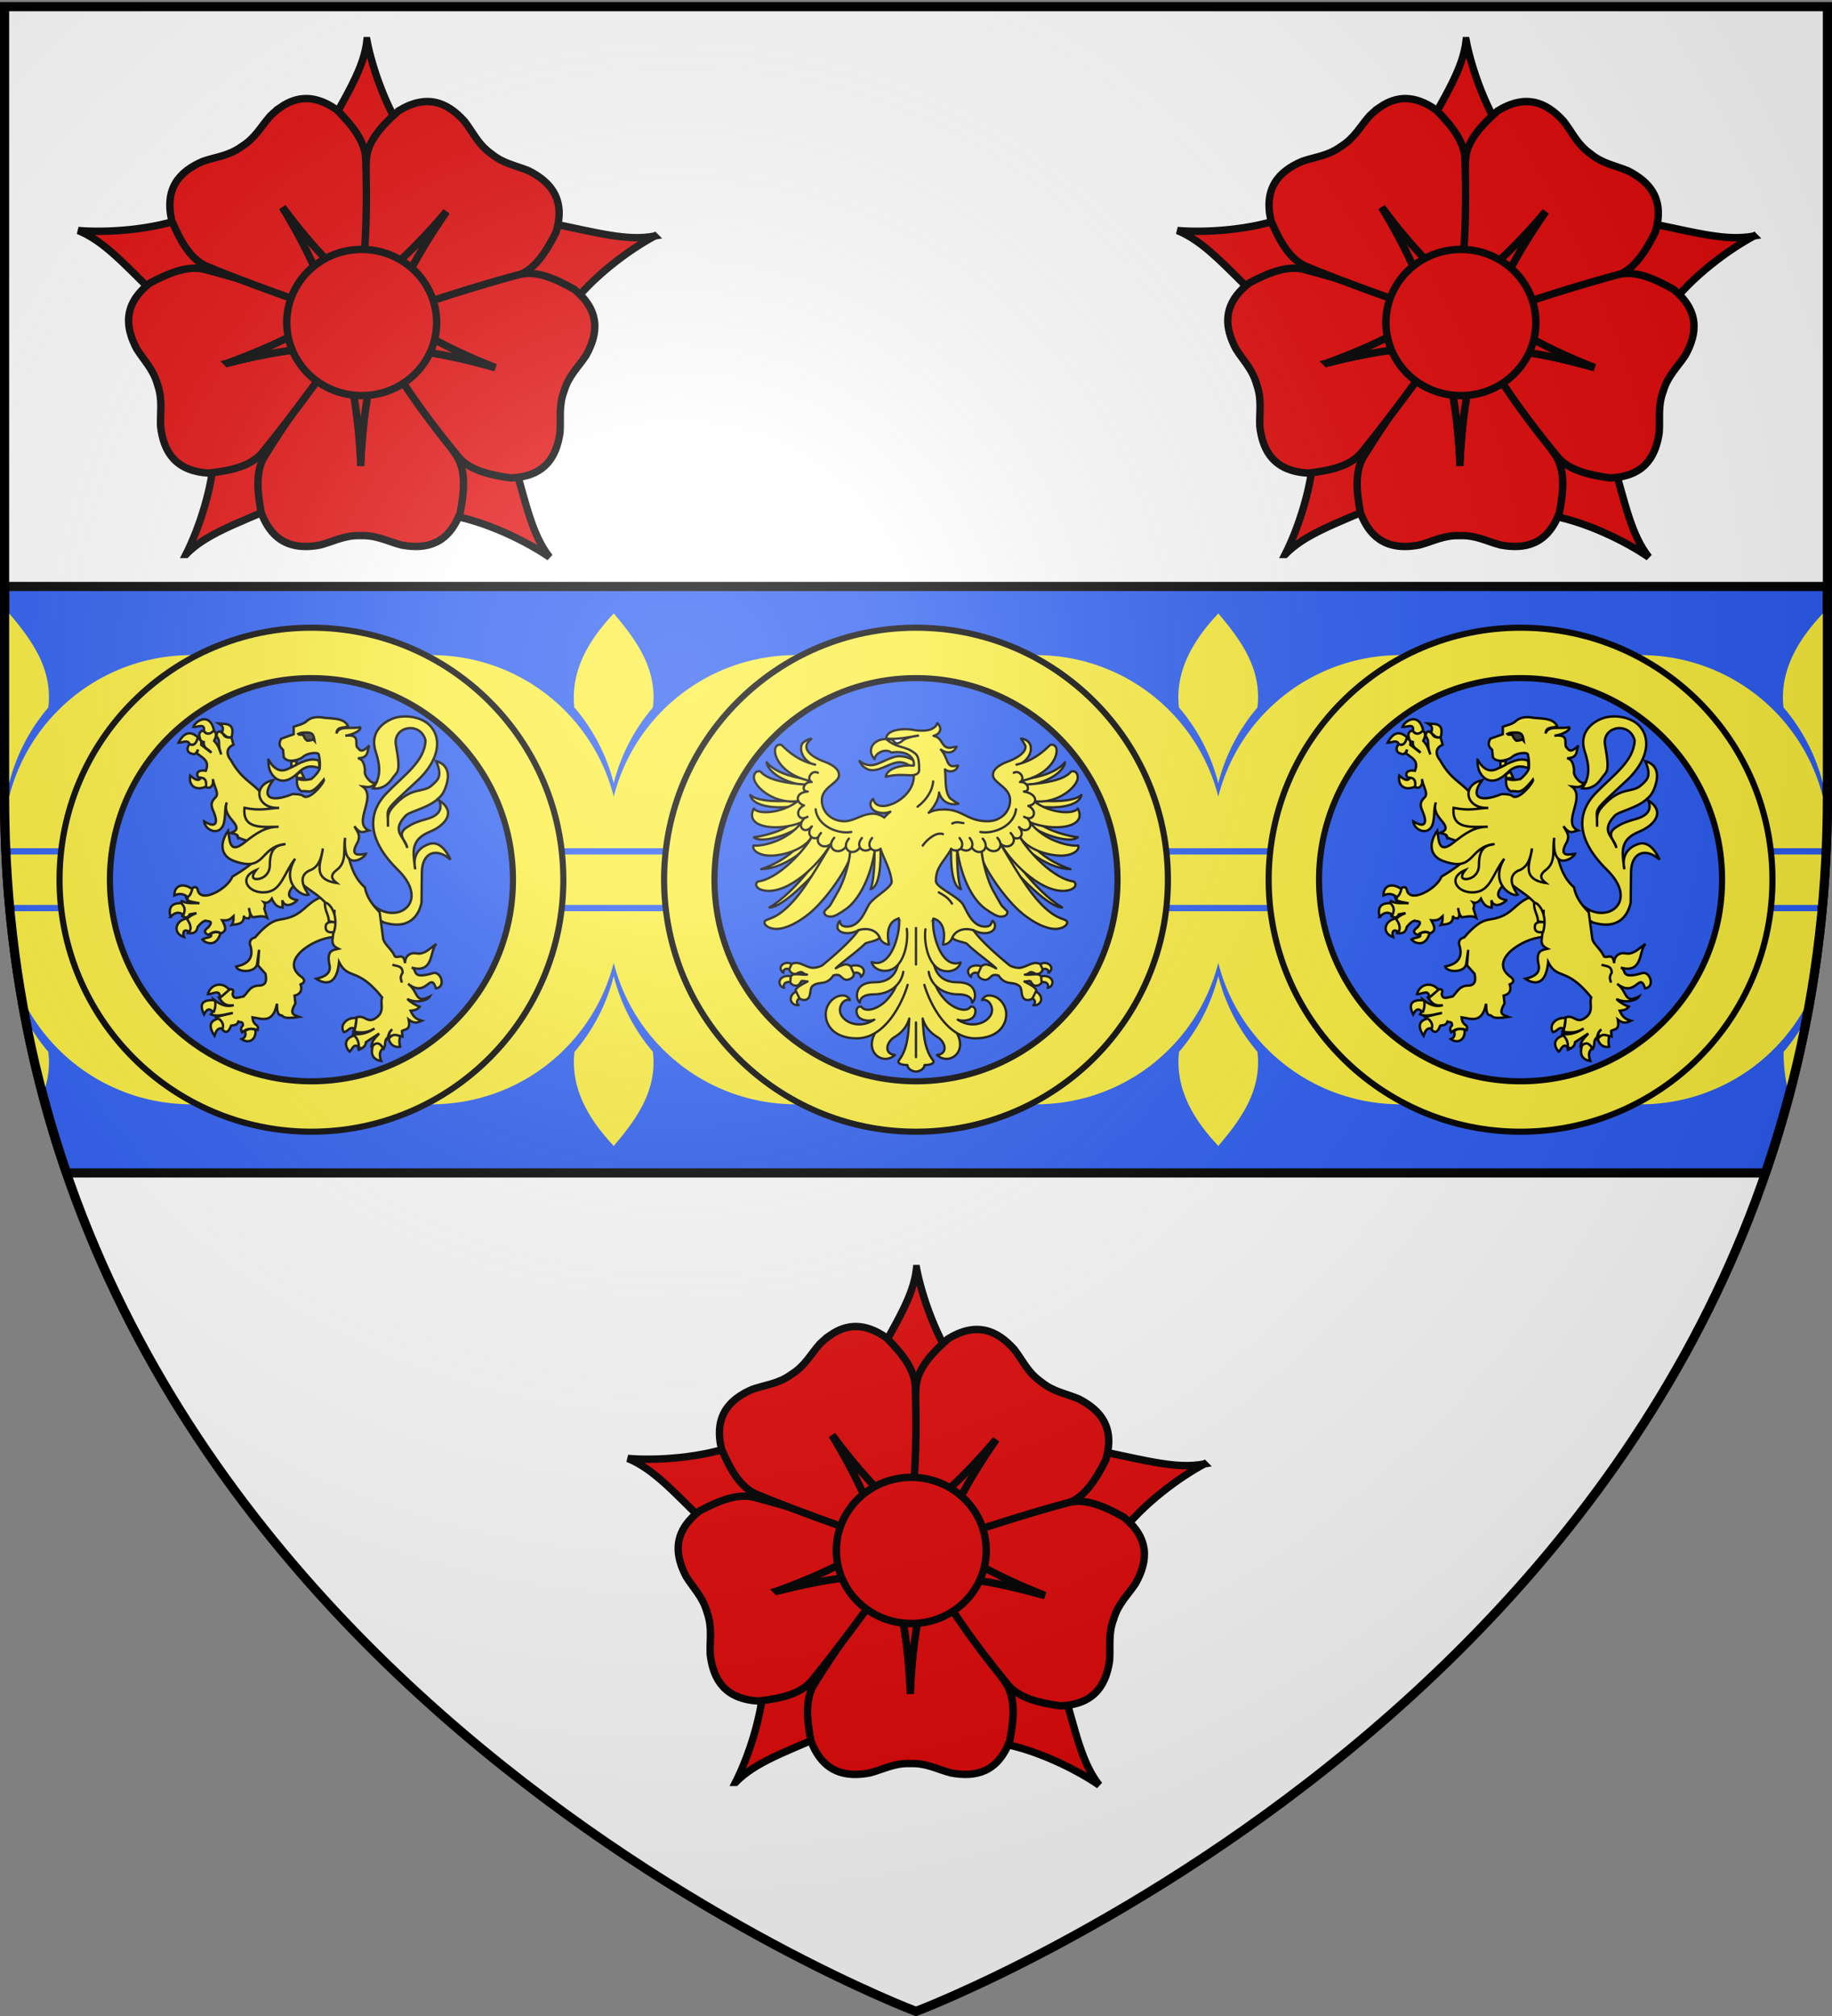 <svg xmlns="http://www.w3.org/2000/svg" xmlns:xlink="http://www.w3.org/1999/xlink" width="600" height="660" version="1.0"><rect width="100%" height="100%" fill="#808080" stroke="none"/><desc>Flag of Canton of Valais (Wallis)</desc><defs><g id="d"><path id="c" d="M0 0v1h.5z" transform="rotate(18 3.157 -.5)"/><use xlink:href="#c" width="810" height="540" transform="scale(-1 1)"/></g><g id="e"><use xlink:href="#d" width="810" height="540" transform="rotate(72)"/><use xlink:href="#d" width="810" height="540" transform="rotate(144)"/></g><radialGradient xlink:href="#a" id="h" cx="221.445" cy="226.331" r="300" fx="221.445" fy="226.331" gradientTransform="matrix(1.353 0 0 1.349 -77.63 -85.747)" gradientUnits="userSpaceOnUse"/><linearGradient id="a"><stop offset="0" style="stop-color:white;stop-opacity:.314"/><stop offset=".19" style="stop-color:white;stop-opacity:.251"/><stop offset=".6" style="stop-color:#6b6b6b;stop-opacity:.125"/><stop offset="1" style="stop-color:black;stop-opacity:.125"/></linearGradient><path id="b" d="M2.922 27.673c0-5.952 2.317-9.844 5.579-11.013 1.448-.519 3.307-.273 5.018 1.447 2.119 2.129 2.736 7.993-3.483 9.121.658-.956.619-3.081-.714-3.787-.99-.524-2.113-.253-2.676.123-.824.552-1.729 2.106-1.679 4.108z"/></defs><g style="display:inline"><path d="M300 658.5s298.5-112.32 298.5-397.772V2.176H1.5v258.552C1.5 546.18 300 658.5 300 658.5" style="fill:#fff;fill-opacity:1;fill-rule:evenodd;stroke:none;stroke-width:1px;stroke-linecap:butt;stroke-linejoin:miter;stroke-opacity:1"/><path d="M1010.442 291.872a35.959 61.58 0 1 1-71.918 0 35.959 61.58 0 1 1 71.918 0" style="fill:#fcef3c;fill-opacity:1;stroke:none;stroke-width:1.5;stroke-linecap:butt;stroke-linejoin:round;stroke-miterlimit:4;stroke-dasharray:none;stroke-opacity:1" transform="matrix(2.294 0 0 1.34 -1737.75 -103.03)"/><path d="M1.5 192v68.719c0 45.398 7.61 86.397 20.313 123.281h556.375c12.702-36.884 20.312-77.883 20.312-123.281V192z" style="fill:#2b5df2;fill-opacity:1;stroke:#000;stroke-width:3;stroke-linecap:butt;stroke-linejoin:round;stroke-miterlimit:4;stroke-dasharray:none;stroke-opacity:1"/><path d="m3 200.791-.516.62c-.533-.739-1.056 1.155-1.567 1.741l.343 47.575A61 61 0 0 1 3 256.41a61.4 61.4 0 0 1 12.822-24.784c1.409-11.816-4.506-21.009-12.306-30.181zM14.039 358.3c1.655-4.307 2.393-8.892 1.783-13.959-3.171-3.67-5.813-7.756-8.043-12.054z" style="fill:#fcef3c;fill-opacity:1;fill-rule:nonzero;stroke:none;stroke-width:1;stroke-linecap:butt;stroke-linejoin:miter;stroke-miterlimit:4;stroke-dasharray:none;stroke-opacity:1"/><path d="M62.781 214.469c-28.88 0-53.007 19.623-59.781 46.344-.153-.603-.33-1.186-.5-1.782v1.688c0 5.729.14 11.38.375 16.969h17.281c3.458-27.655 20.62-51.062 44.469-63.22zm76.594 0c23.85 12.157 41.011 35.564 44.469 63.219h34.312c3.458-27.655 20.62-51.062 44.469-63.22h-1.844c-28.88 0-53.004 19.629-59.781 46.345-6.777-26.716-30.9-46.344-59.781-46.344zm198 0c23.85 12.157 41.011 35.564 44.469 63.219h34.312c3.458-27.655 20.62-51.062 44.469-63.22h-1.844c-28.88 0-53.004 19.629-59.781 46.345-6.777-26.716-30.9-46.344-59.781-46.344zm198 0c23.85 12.157 41.011 35.564 44.469 63.219h19.281c.236-5.593.375-11.238.375-16.97v-7.593a61 61 0 0 0-2.5 7.688c-6.774-26.721-30.9-46.344-59.781-46.344zM4.313 298.313c1.011 10.598 2.402 20.95 4.218 31.03.002.013.03.02.031.032 10.43 19.195 30.753 32.156 54.22 32.156h1.843c-23.85-12.157-41.011-35.564-44.469-63.219zm179.53 0c-3.457 27.654-20.618 51.06-44.468 63.218h1.844c28.88 0 53.004-19.597 59.781-46.312 6.777 26.715 30.9 46.312 59.781 46.312h1.844c-23.85-12.157-41.011-35.564-44.469-63.219zm198 0c-3.457 27.654-20.618 51.06-44.468 63.218h1.844c28.88 0 53.004-19.597 59.781-46.312 6.777 26.715 30.9 46.312 59.781 46.312h1.844c-23.85-12.157-41.011-35.564-44.469-63.219zm198 0c-3.457 27.654-20.618 51.06-44.468 63.218h1.844a61.55 61.55 0 0 0 57.406-38.937c.002-.01-.002-.021 0-.031a379 379 0 0 0 3.094-24.25z" style="fill:#fcef3c;fill-opacity:1;stroke:none;stroke-width:1.5;stroke-linecap:butt;stroke-linejoin:round;stroke-miterlimit:4;stroke-dasharray:none;stroke-opacity:1"/><path d="m201 200.791-.516.62c-8.06 8.689-13.664 18.636-12.375 30.18 6.046 7.065 10.53 15.503 12.891 24.82a61.4 61.4 0 0 1 12.822-24.785c1.409-11.816-4.506-21.009-12.306-30.181zm0 118.766a61.4 61.4 0 0 1-12.856 24.819c-1.306 11.56 4.27 21.517 12.34 30.215l.516.62.516-.654c7.807-9.182 13.73-18.383 12.306-30.216A61.4 61.4 0 0 1 201 319.557M399 200.791l-.516.62c-8.06 8.689-13.664 18.636-12.375 30.18 6.046 7.065 10.53 15.503 12.891 24.82a61.4 61.4 0 0 1 12.822-24.785c1.409-11.816-4.506-21.009-12.306-30.181zm0 118.766a61.4 61.4 0 0 1-12.856 24.819c-1.306 11.56 4.27 21.517 12.34 30.215l.516.62.516-.654c7.807-9.182 13.73-18.383 12.306-30.216A61.4 61.4 0 0 1 399 319.557" style="fill:#fcef3c;fill-opacity:1;fill-rule:nonzero;stroke:none;stroke-width:1;stroke-linecap:butt;stroke-linejoin:miter;stroke-miterlimit:4;stroke-dasharray:none;stroke-opacity:1"/><path d="M179 279.75h44v16.5h-44zM377 279.75h44v16.5h-44z" style="fill:#fcef3c;fill-opacity:1;stroke:none;stroke-width:1.5;stroke-linecap:butt;stroke-linejoin:round;stroke-miterlimit:4;stroke-dasharray:none;stroke-opacity:1"/><path d="M300 205.5c-45.54 0-82.5 36.96-82.5 82.5s36.96 82.5 82.5 82.5 82.5-36.96 82.5-82.5-36.96-82.5-82.5-82.5zm0 16.5c36.432 0 66 29.568 66 66s-29.568 66-66 66-66-29.568-66-66 29.568-66 66-66z" style="fill:#fcef3c;fill-opacity:1;stroke:#000;stroke-width:2;stroke-linecap:butt;stroke-linejoin:round;stroke-miterlimit:4;stroke-dasharray:none;stroke-opacity:1"/><path d="M575 279.75h22.763l-.736 16.5H575z" style="fill:#fcef3c;fill-opacity:1;stroke:none;stroke-width:1.5;stroke-linecap:butt;stroke-linejoin:round;stroke-miterlimit:4;stroke-opacity:1"/><path d="M498 205.5c-45.54 0-82.5 36.96-82.5 82.5s36.96 82.5 82.5 82.5 82.5-36.96 82.5-82.5-36.96-82.5-82.5-82.5zm0 16.5c36.432 0 66 29.568 66 66s-29.568 66-66 66-66-29.568-66-66 29.568-66 66-66z" style="fill:#fcef3c;fill-opacity:1;stroke:#000;stroke-width:2;stroke-linecap:butt;stroke-linejoin:round;stroke-miterlimit:4;stroke-dasharray:none;stroke-opacity:1"/><path d="M1.892 279.75H25v16.5H3.048z" style="fill:#fcef3c;fill-opacity:1;stroke:none;stroke-width:1.5;stroke-linecap:butt;stroke-linejoin:round;stroke-miterlimit:4;stroke-opacity:1"/><path d="M102 205.5c-45.54 0-82.5 36.96-82.5 82.5s36.96 82.5 82.5 82.5 82.5-36.96 82.5-82.5-36.96-82.5-82.5-82.5zm0 16.5c36.432 0 66 29.568 66 66s-29.568 66-66 66-66-29.568-66-66 29.568-66 66-66z" style="fill:#fcef3c;fill-opacity:1;stroke:#000;stroke-width:2;stroke-linecap:butt;stroke-linejoin:round;stroke-miterlimit:4;stroke-dasharray:none;stroke-opacity:1"/><path d="m597 200.791-.516.62c-8.06 8.689-13.664 18.636-12.375 30.18 6.046 7.065 10.53 15.503 12.891 24.82a62 62 0 0 1 2.229-7.006l.395-45.417q-1.027-1.274-2.108-2.543zm-6.375 134.432a61.5 61.5 0 0 1-6.481 9.153c.01 5.158.632 9.588 1.68 13.232z" style="fill:#fcef3c;fill-opacity:1;fill-rule:nonzero;stroke:none;stroke-width:1;stroke-linecap:butt;stroke-linejoin:miter;stroke-miterlimit:4;stroke-dasharray:none;stroke-opacity:1"/><g id="f"><path d="M918.94 599.1c-8.188-4.353-21.164-13.682-28.892-24.36l-35.375 1.054-3.6 10.983 32.568 16.71c16.032-3.257 25.941-6.144 35.3-4.387zM821.622 665.21c1.74-9.11 6.822-24.261 14.742-34.798l-11.45-33.487-11.556-.197-6.35 36.05c7.845 14.356 13.529 22.971 14.614 32.431zM723.93 600.988c9.24-.783 25.201.02 37.485 4.802l29.152-20.066-2.93-11.18-36.425 3.619c-11.705 11.429-18.466 19.227-27.282 22.825zM883.416 490.504c-7.639 5.26-21.9 12.472-34.938 14.407l-15.376 31.876 8.086 8.258 29.844-21.195c4.502-15.728 6.51-25.852 12.384-33.346zM760.378 491.432c4.215 8.262 9.498 23.344 9.709 36.523l29.588 19.418 9.246-6.935-17.105-32.362c-15.003-6.523-24.777-9.84-31.438-16.644z" style="fill:#e20909;fill-opacity:1;fill-rule:evenodd;stroke:#000;stroke-width:2.5;stroke-linecap:butt;stroke-linejoin:miter;stroke-miterlimit:4;stroke-dasharray:none;stroke-opacity:1" transform="matrix(.968 0 0 -.968 -495.15 1059.222)"/><path d="M801.052 494.13c-6.603-.06-11.99 2.926-15.188 11.376-1.412 7.427-2.009 14.45 1.363 19.487 12.245 19.566 18.707 26.678 26.734 37.162 2.156-11.373 4.647-20.738 5.555-39.593.909 18.855 3.4 28.22 5.555 39.593 9.084-12.302 18.319-24.53 26.74-37.162 3.373-5.037 2.77-12.06 1.358-19.487-3.937-10.4-11.187-12.522-19.942-10.877-4.786 1.289-8.252 3.324-13.59 3.175h-.234c-5.34.149-8.811-1.886-13.598-3.175-1.641-.309-3.23-.485-4.753-.499z" style="fill:#e20909;fill-opacity:1;fill-rule:evenodd;stroke:#000;stroke-width:2.5;stroke-linecap:butt;stroke-linejoin:miter;stroke-miterlimit:4;stroke-dasharray:none;stroke-opacity:1" transform="matrix(.968 0 0 -.968 -495.15 1059.222)"/><path d="M819.516 522.562c-.908 18.855-3.4 28.22-5.555 39.593l-.094-.12.012.24h11.104l.025-.448c-2.14-11.225-4.592-20.593-5.492-39.265zM741.833 565.368c-2.006 6.291-.744 12.32 6.385 17.87 6.68 3.541 13.214 6.185 19.021 4.45 22.31-5.923 31.012-9.997 43.399-14.572-10.23-5.417-18.442-10.562-36.189-16.996 18.283 4.698 27.966 5.083 39.468 6.38-9.072-12.31-18.028-24.743-27.612-36.518-3.816-4.709-10.704-6.206-18.218-7.05-11.098.691-15.266 6.992-16.279 15.842-.181 4.954.74 8.866-.978 13.923l-.003.01-.065.211-.001.002c-1.434 5.145-4.404 7.861-7.048 12.054-.78 1.477-1.417 2.943-1.88 4.394z" style="fill:#e20909;fill-opacity:1;fill-rule:evenodd;stroke:#000;stroke-width:2.5;stroke-linecap:butt;stroke-linejoin:miter;stroke-miterlimit:4;stroke-dasharray:none;stroke-opacity:1" transform="matrix(.968 0 0 -.968 -495.15 1059.222)"/><path d="M774.45 556.12c17.746 6.434 25.958 11.579 36.188 16.996l-.143.055.233.059 3.278-10.61-.42-.156c-11.358-1.268-21.031-1.691-39.137-6.344zM880.484 618.658c5.271-3.977 7.722-9.627 5.107-18.275-3.409-6.75-7.217-12.68-12.96-14.617-21.633-8.048-31.09-9.747-43.845-13.165 5.223 10.33 8.957 19.272 19.73 34.773-12.213-14.393-19.897-20.3-28.538-28 .298 15.289.43 30.61 1.454 45.76.397 6.047 5.156 11.247 10.803 16.275 9.46 5.844 16.5 3.107 22.438-3.533 3.01-3.94 4.516-7.665 8.84-10.802l.007-.007.175-.135h.002c4.142-3.373 8.135-3.875 12.715-5.771 1.49-.757 2.856-1.585 4.072-2.503z" style="fill:#e20909;fill-opacity:1;fill-rule:evenodd;stroke:#000;stroke-width:2.5;stroke-linecap:butt;stroke-linejoin:miter;stroke-miterlimit:4;stroke-dasharray:none;stroke-opacity:1" transform="matrix(.968 0 0 -.968 -495.15 1059.222)"/><path d="M848.516 607.374c-10.773-15.5-14.507-24.443-19.73-34.773l.148.037-.156-.182-8.803 6.768.253.37c8.54 7.594 16.193 13.526 28.288 27.78zM792.523 642.737c5.446 3.733 11.583 4.26 18.951-.969 5.315-5.377 9.728-10.873 9.739-16.934.752-23.07-.644-32.577-1.458-45.756-8.133 8.236-15.425 14.62-26.697 29.762 9.764-16.156 12.92-25.318 17.476-35.96-14.402 5.144-28.887 10.14-42.924 15.927-5.607 2.3-9.025 8.464-11.996 15.417-2.534 10.827 2.3 16.633 10.483 20.15 4.692 1.601 8.703 1.845 13.051 4.947l.01.005.183.124.001.001c4.514 2.855 6.26 6.48 9.514 10.22 1.19 1.172 2.41 2.204 3.667 3.066z" style="fill:#e20909;fill-opacity:1;fill-rule:evenodd;stroke:#000;stroke-width:2.5;stroke-linecap:butt;stroke-linejoin:miter;stroke-miterlimit:4;stroke-dasharray:none;stroke-opacity:1" transform="matrix(.968 0 0 -.968 -495.15 1059.222)"/><path d="M793.058 608.84c11.272-15.142 18.564-21.526 26.697-29.762l.011.152.124-.206-9.216-6.194-.271.358c-4.485 10.51-7.676 19.653-17.345 35.652zM885.895 528.061c-2.057-6.274-6.61-10.422-15.639-10.747-7.489 1.04-14.333 2.723-18.025 7.53-14.618 17.863-19.287 26.261-26.65 37.223 11.465-1.599 21.135-2.237 39.288-7.412-17.572 6.897-25.647 12.255-35.73 17.937 14.562 4.668 29.101 9.503 43.766 13.437 5.85 1.583 12.31-1.237 18.896-4.952 8.592-7.058 8.282-14.606 3.92-22.374-2.752-4.122-5.79-6.754-7.358-11.86l-.004-.01-.07-.208v-.002c-1.85-5.01-1.034-8.951-1.345-13.899-.233-1.654-.575-3.215-1.05-4.663z" style="fill:#e20909;fill-opacity:1;fill-rule:evenodd;stroke:#000;stroke-width:2.5;stroke-linecap:butt;stroke-linejoin:miter;stroke-miterlimit:4;stroke-dasharray:none;stroke-opacity:1" transform="matrix(.968 0 0 -.968 -495.15 1059.222)"/><g style="fill:#e20909;fill-opacity:1;stroke-width:12.376;stroke-miterlimit:4;stroke-dasharray:none"><path d="M469.438 156.219c-4.498 93.339-16.83 139.7-27.5 196-.156-.203-.314-.391-.47-.594l.063 1.188H496.5l.125-2.22c-10.599-55.567-22.733-101.94-27.187-194.374z" style="fill:#e20909;fill-opacity:1;fill-rule:evenodd;stroke:#000;stroke-width:12.376;stroke-linecap:butt;stroke-linejoin:miter;stroke-miterlimit:4;stroke-dasharray:none;stroke-opacity:1" transform="matrix(.063 -.185 -.185 -.063 341.6 619.057)"/></g><path d="M845.205 569.872c.004 13.653-11.352 24.723-25.36 24.723-14.01 0-25.365-11.07-25.361-24.723-.004-13.653 11.351-24.722 25.36-24.722 14.01 0 25.365 11.07 25.361 24.722z" style="fill:#e20909;fill-opacity:1;fill-rule:evenodd;stroke:#000;stroke-width:2.5;stroke-miterlimit:4;stroke-dasharray:none;stroke-opacity:1" transform="matrix(.968 0 0 -.968 -495.15 1059.222)"/></g><use xlink:href="#f" width="600" height="660" transform="translate(-180 -402)"/><use xlink:href="#f" width="600" height="660" transform="translate(180 -402)"/></g><g id="g" style="display:inline"><path d="M119.221 292.644c7.12 12.488 23.426 4.257 11.108-7.84-12.92-12.69-7.414-21.296-3.811-25.047 5.787-6.027 12.516-10.416 12.85-17.316-1.582-6.417-10.837-4.745-9.692 1.525 1.71 9.37.462 8.439-1.198 10.89-1.966 2.903-4.342 3.487-6.316 3.267 2.498-3.68 2.543-6.988.87-12.088-2.127-6.488 2.786-9.783 5.881-10.89 3.558-1.273 9.848-.66 12.633 3.267 3.83 5.401.322 12.297-4.574 16.88-12.485 11.687-9.64 8.473-9.91 15.355.013-2.943-.44-4.214 1.743-6.643 6.224-6.93 9.754-4.073 12.85-7.079 1.514-1.47 3.453-2.5 1.198-7.732 3.536.944 5.058 4.04 2.722 9.475-2.372 5.519-11.03 6.577-12.741 8.385-5.12 5.411.035 6.981.544 10.563-.433-2.214-3.519-4.444-.326-6.643 1.34-.923 2.955-1.83 6.316-2.722 3.864-1.027 5.815-2.877 4.465-6.208 6.063 3.972 1.427 8.42-2.923 10.192-6.648 2.71-5.643 6.74-4.918 12.35-.93-4.395 1.06-7.1 4.574-8.276 2.643-.884 5.093 1.03 6.97 5.119-4.668-4.15-9.295-2.333-9.366 4.138l-.109 9.91c-.717 3.594-3.52 9.188-12.306 6.534l-9.91-5.227zM87.898 248.682c-.043 2.435.415 4.69 2.682 6.3 2.377 1.376 4.859.225 7.298-2.183 2.578-2.477 4.639-1.979 6.597-1.365.322-1.145-.073-1.61.015-2.377-2.928-1.264-6.207.697-9.452 2.289-3.248 1.971-5.378.32-7.14-2.664zM105.057 293.776c-4.787 1.836-5.631 5.52-11.327 6.89-2.756.663-4.761-.044-10.194 6.23-1.369.323-1.75 1.14-1.7 2.171 1.309 3.78.208 6.427-4.53 7.363.6 2.001 6.363 2.123 6.89-.85.083-.465.661-4.625.661-4.625l-.377 5.097 2.454 2.737c.515 2.297.152 3.88-2.171 3.87-2.907.094-3.548 2.202-5.003 3.587-1.396.119-3.334 1.319-3.587-.85.75-1.981-.793-1.442-1.699-1.604-.27 1.201-1.318 2.069-2.831 2.737 1.033 1.402 1.817 3.033 4.908 2.549-2.638.785-4.673-.388-6.607-1.888.652 1.844.088 3.418-.85 4.908 2.254.945 4.759-.126 7.174-.472l-5.57 1.322c.957 1.074 2.22 1.74 2.172 4.153.72.76 1.463 1.238 2.36-.283l.471-1.039c.843-.245 1.844.066 2.36-1.321.573.288 1.574-.174 1.51 1.227-.79.755-.734 1.51-.283 2.265 1.597-1.377 3.324-1.325 5.097-.755.092-.503.306-1.006-.283-1.51-1.15-.768-1.314-1.7-1.416-2.643 3.019.43 6.702 2.263 8.023-4.436.064 2.1.155 3.845 1.428 3.769.89.348.287 1.376 5.94.545-1.583-.647-3.571-.652-1.327-4.409l-.283-2.548c1.893-.488 2.607-1.683 1.982-3.681 1.246-.52 1.584-1.242.567-2.266-8.077-5.355 3.55-12.79 10.005-13.214l4.72-3.02-3.02-10.29z" style="fill:#fcef3c;fill-opacity:1;stroke:#000;stroke-width:.792;stroke-miterlimit:4;stroke-dasharray:none;stroke-opacity:1"/><path d="M66.538 239.206c-1.184.274-1.318.997-1.271 1.799.36.578-.077 1.523 1.469 1.931-.183 2.096 1.683 2.346 2.468 3.475l-3.335-2.6c.319-1.542-.646-1.803-1.337-2.336-.545 1.025-.387 2.9-2.402 2.13-1.342 1.481-.56 2.9.529 3.07 1.329.648 1.736-.36 2.203-1.263-.119.586-.755 1.245.273 1.667 1.43 1.253 3.537 1.998 2.27 5.274-1.34-.312-3.582.013-2.543 2.064 1.046.381 3.103.15 2.336 3.004.664.652 1.104.418 1.601.404 1.074-.757 1.028-1.767.908-2.79.451 2.725 2.179 4.78.834 6.059-2 1.9-1.094 3.375-.47 4.943 1.483 3.734.371 5.064-3.203 2.864.279 3.114 5.393 5.027 6.47.47.613-2.59.168-4.716.941-6.676-.837 2.459.39 4.254 1.932 6.074 2.423 2.86.72 3.316-.603 3.937 1.11.29 2.515.435 2.27 1.403a14.7 14.7 0 0 0 3.937 1.285l2.197 5.914c-1.98 1.858-4.65 3.755-7.933 5.685-1.405 3.856-9.851 8.637-11.217 4.737-.275-1.267-.734-1.807-2.401-.668-.162.85.133 1.656-1.536 2.674l.405.999c1.482.629 2.678.685 4.003.998-1.933-.229-3.717.302-5.81-.734l-.463.932c1.974 1.335.737 2.677.603 4.012.823.242 1.644 1.002 2.467-.603l2.204-.404c-2.096.834-2.612 1.473-3.343 2.137 1.641 1.59.95 2.988.537 4.408 1.445.15 2.807.118 3.202-2.006.868-1.04 1.74-1.906 2.608-2.063.9.33 2.835-.077.8 2.261-1.583 1.106-1.118 1.835.133 2.41 1.335-.932 2.668-1.48 4.003-.47 1.999-.812 1.74-2.017.47-4.342 2.348.204 2.773-.49 3.73-1.328-.001.907.094 1.785-.593 2.864 1.332-.307 4.156.08 3.961-3.038l.174.702 1.469.206c.887-1.135.128-2.274.066-3.409.194 1.053.323 2.124 1.205 3.005 1.607-.102 3.293-.68 4.737.198l-.932-3.004c.327-.961.24-1.583-.116-2.047.774.25 1.695.117 2.583-1.222 1.18 2.637 2.354 2.72 3.533 2.938l-.1-2.426c.983 3.414 4.975.236 4.912-.041-5.063-.788-1.85-4.216.346-6.298 3.993 3.788 8.751 5.12 11.82 11.588-.065 2.534-.303 5.156-.653 7.833-.074 1.762.958 2.288 1.99 2.822-1.837.44-3.948.457-2.989 5.15.65 2.895-1.471 4.008-4.316 4.655 1.878 1.278 6.629 3.43 7.47-5.488 3.044 6.077 5.954 1.408 14.12 11.629-.801 1.855 1.132 4.734-2.228 6.817-2.806 1.846-3.448-1.458-6.479-.198.344 1.718.153 2.922-.759 4.515 2.326.478 4.648.522 6.974-.999-2.284 1.549-4.872 2.209-7.353 1.783 1.381.85 1.72 3.443 2.203 5.2 1.065-.542 2.235-.98 2.328-2.493l4.324-2.823c-.981 1.221-2.322 2.185-2.492 3.987 1.728-1.108 2.981-.505 3.986.99.803-1.249.08-2.845 1.33-3.648.301-.984.47-2.034 1.493-2.657-1.176.885-1.033 1.771-1.16 2.657.996-1.044 2.87-.784 4.486-.338l-.173-1.824c1.176-.728 2.89-.21 2.187-3.756 1.95 1.495 2.957 1.02 4.341.388-2.423-.628-2.97-1.785-3.697-3.276 1.076-.126 2.156-.223 2.987-1.33-2.087-.666-4.53-2.714-3.656-2.327 2.873 1.273 6.262.239 6.983-.998-4.992 2.53-3.6-1.482-7.148-4.152 6.141 4.796 7.298-4.255 9.137 1.494 3.422-.433 1.595-5.74-.966-4.985-7.449 2.196-4.86-1.183-7.007-1.824 7.51 2.169 5.848-5.95 8.17-7.742-2.224 1.417-3.918 3.602-6.61 3.087-1.824-.332-3.69.642-3.714 3.219-.397-3.594-2.265-1.462-3.326-2.22-1.18-2.598-3.597-4.038-3.855-5.984-.323-2.446-.7-5.28-1.13-8.468-2.143-2.266-4.163-4.642-4.82-8.146-5.578-4.913-5.252-12.185-7.478-18.438l-24.447-10.012c-4.54-6.227-7.995-6.02-11.984-13.246-.998-1.12-2.129-3.672.867-5.002l-.66-2.336c-.958-.345-1.915.485-2.873-1.403l-.932-.602c-.698-.001-1.087.468-1.073 1.535 1.537 2.149.101 2.015 1.535 6.008-.88-2.425-1.009-2.982-2.336-4.473.316-.81.826-1.529.47-2.674-.565-.772-.864-.458-1.27-.594-1.418 1.548-2.067.616-2.798-.066zm43.008 58.615q.014.798 0 1.61z" style="fill:#fcef3c;fill-opacity:1;stroke:#000;stroke-width:.792;stroke-miterlimit:4;stroke-dasharray:none;stroke-opacity:1"/><path d="M106.378 295.556c.032 2.863 1.26 3.797 1.322 6.054l2.394.39c-1.966-.334-3.417-.16-3.433 1.498-.074 1.567 1.322 1.952 2.738 1.605 1.727-6.226-1.95-9.912-3.02-9.547zM128.513 315.816c1.312.581 3.298.183 3.35 2.596-1.212 1.982-.25 2.226-.33 3.303" style="fill:#fcef3c;fill-opacity:1;stroke:#000;stroke-width:.792;stroke-miterlimit:4;stroke-dasharray:none;stroke-opacity:1"/><g style="fill:#fcef3c"><path d="M-1928.962 172.153c-11.118 5.31-21.916.493-19.753-13.58 5.284 4.16 10.205 8.028 13.374 2.674 4.576.207 7.277 3.036 6.379 10.906zM-1949.126 119.685c-2.846-6.526-9.2-1.648-13.992-1.852 6.647-13.008 14.683-15.18 24.074-6.79-1.636 5.295-3.108 10.82-10.082 8.642zM-1944.806 98.286c5.15.56 14.889-5.436 13.169 4.938 3.896 4.9 8.106 4.149 12.55-.823-4.875-22.324-22.252-12.763-25.719-4.115zM-1909.21 105.282c2.856-7.09-.079-8.856-3.91-11.317l6.38.412c11.154.392 11.55 7.509 9.67 16.049-5.65 2.692-8.544-2.19-12.14-5.144z" style="opacity:1;fill:#fcef3c;fill-opacity:1;stroke:#000;stroke-width:3;stroke-miterlimit:4;stroke-dasharray:none;stroke-opacity:1" transform="translate(576.724 212.06)scale(.264)"/></g><g style="fill:#fcef3c"><path d="M-1951.801 309.186c-4.708-4.064-10.108-5.123-16.46-2.058-.046-12.774 10.957-16.012 22.22-7.818-1.135 4.077-2.465 7.959-5.76 9.876zM-1972.994 333.877c-2.75-10.962.441-17.622 13.58-17.078 2.362 3.402 5.865 5.766 2.469 14.403-6.266-4.604-11.425-2.57-16.05 2.675zM-1953.036 335.729c3.978 5.555 6.59 11.11 3.498 16.666-6.436-4.42-8.976.05-6.79 6.378-14.849-5.106-10.372-20.749 3.292-23.044zM-1923.407 354.864c4.42-2.78 8.473-2.627 12.345-1.029-4.809 17.905-18.264 12.948-22.427 8.025 3.494-3.051 14.078-1.948 10.082-6.996z" style="opacity:1;fill:#fcef3c;fill-opacity:1;stroke:#000;stroke-width:3;stroke-miterlimit:4;stroke-dasharray:none;stroke-opacity:1" transform="translate(576.724 212.06)scale(.264)"/></g><g style="fill:#fcef3c"><path d="M-1900.156 424.204c-7.523-10.142-22.723-8.165-26.543 5.35 5.483.596 15.383-7.274 15.02 4.526zM-1919.498 452.392c-6.015-7.057-9.163-3.121-11.933 2.264-6.586-13.147-1.642-18.607 13.168-17.49 1.766 4.142.824 9.445-1.235 15.226zM-1913.325 459.8c-10.53 2.465-13.257 9.062-5.144 21.398 1.76-5.153 3.505-10.325 10.082-9.053 1.452-4.115.19-8.23-4.938-12.346zM-1880.815 475.437c2.06 5.249-.073 8.485-3.91 9.876 7.965 6.023 18.303 1.727 17.078-11.522-4.157-1.543-8.465-1.726-13.168 1.646z" style="opacity:1;fill:#fcef3c;fill-opacity:1;stroke:#000;stroke-width:3;stroke-miterlimit:4;stroke-dasharray:none;stroke-opacity:1" transform="translate(576.724 212.06)scale(.264)"/></g><g style="fill:#fcef3c"><path d="m-1742.136 459.388-2.263 13.991c-4.902-5.65-9 3.143-13.58 3.292-5.924-8.292 3.897-19.175 15.843-17.283zM-1739.461 494.984c.085-4.517-.748-9.137-5.555-14.197-9.114 2.684-14.695 9.626-5.967 20.164 3.027-1.607 4.548-11.027 11.522-5.967zM-1721.972 493.338c6.394-5.685 9.576-1.2 12.757 3.292-4.786 3.645-4.964 9.01-2.469 15.843-13.827-2.294-12.115-13.073-10.288-19.135zM-1688.228 481.815c-1.156 4.61-1.037 8.901 0 12.963-8.893 1.72-13.623-5.341-13.991-10.082 3.707-4.496 6.993-6.063 13.991-2.88z" style="opacity:1;fill:#fcef3c;fill-opacity:1;stroke:#000;stroke-width:3;stroke-miterlimit:4;stroke-dasharray:none;stroke-opacity:1" transform="translate(576.724 212.06)scale(.264)"/></g><g style="fill:#fcef3c"><path d="m-1807.179 161.62-3.779-8.03-5.431 3.543.236 4.487zM-1823.238 140.837l6.849-.472-.709 4.96-5.904 2.833z" style="opacity:1;fill:#fcef3c;fill-opacity:1;stroke:#000;stroke-width:3;stroke-miterlimit:4;stroke-dasharray:none;stroke-opacity:1" transform="translate(576.724 212.06)scale(.264)"/><path d="M-1789.04 133.008c.652-4.187-14.133-2.97-19.806 2.504-2.848 2.748-17.97 8.537-23.675.455l-.91-9.333c-3.234-3.122-6.513-6.208-2.276-13.886l15.48-5.464v-9.333c5.572-2.077 12.038-2.895 17.072-7.74 4.117-3.304 9.772-4.812 17.529-3.87 10.413 2.134 27.725-.668 32.883 11.06-4.922 2.744-13.933-.532-14.388 8.913 2.83-10.38 18.755-5.214 29.218-7.775 2.646 2.654-7.056 9.226-18.347 10.567 18.686-2.2 11.962 8.367 14.569 14.113 3.231 2.624 4.227 9.08 15.48-2.048-3.619 5.365.617 15.43-14.342 15.935 8.615.957 8.965 15.11 8.65 16.845-.984 5.432 11.242 19.63 15.48 11.155-7.434 10.43-12.735 7.352-18.439 6.829 18.522 13.176-12.816 44.882 7.74 54.634-5.513 1.151-9.86 5.903-17.756-5.236 2.993 6.38 9.378 11.165 2.731 22.082-8.956 17.248 6.003 12.719 11.61 12.065-1.192 4.767-29.083 24.687-25.951-19.805-2.374 15.63 2.496 29.986-10.244 39.837-9.726 7.318-5.39 11.823-.227 16.163-32.11-4.774-18.542-26.84-17.074-42.797-1.728 12.445-5.591 23.962-17.073 27.545-15.009 7.604-5.37 22.615-.683 29.82-6.16 3.452-35.81-13.191-16.618-44.617-14.094 17.91-16.658 39.241-35.893 41.523-21.802 2.587-35.987-17.514-12.595-27.41-6.496 8.287-3.988 11.482 1.594 11.155 7.543-.442 15.498-6.678 15.48-17.3-.045-25.402 12.427-24.32 19.35-26.18-32.631 3.343-23.803 35.799-63.968 20.944-16.509-6.106-18.058-21.681-7.057-37.561 2.056 9.608.25 30.58 19.805 15.024 14.882-11.838 26.525-19.88 42.796-19.805-20.377.094-45.08 3.6-42.341-23.447 20.508 4.085 28.566.59 43.024 0-28.476 1.563-33.81-28.755-7.512-34.374-15.674 20.732-3.902 28.666 23.903 17.3 0 0 10.503-.412 13.43 2.277 7.432 6.828 27.164-17.289 25.724-20.487-17.403 21.676-18.43 12.764-27.772 14.796-5.113-3.544-6.17-8.006-5.691-15.707 7.529 2.567 12.586 1.426 17.756.455 4.782-4.067 8.711-8.304 10.471-12.975.389-5.616.286-11.23-1.138-16.846z" style="opacity:1;fill:#fcef3c;fill-opacity:1;stroke:#000;stroke-width:3;stroke-miterlimit:4;stroke-dasharray:none;stroke-opacity:1" transform="translate(576.724 212.06)scale(.264)"/></g><path d="M97.588 240.44c.45-.859 3.988-.63 3.962-.502 1.056.343 1.135 1.072 1.32 1.759l.132.816-.449-.502c-.37.354-.898.364-1.373.438l-.555.064c-.713-.505-1.056-1.21-1.32-1.947-.766 0-1.189-.074-1.717-.127z" style="fill:#313131;stroke:#000;stroke-width:.792"/></g><use xlink:href="#g" width="600" height="660" style="display:inline" transform="translate(396)"/><path d="M281.515 249.112c.91.717 1.985 1.4 3.83 1.4 2.49 0 6.215-2.936 9.178-2.936 2.46 0 4.39 1.053 5.662 1.985l-.391 2.76c-.777-.82-2.677-2.782-5.176-2.782-2.747 0-5.976 2.61-8.855 2.61-2.31 0-4.028-1.953-4.248-3.037" style="fill:#fcef3c;fill-opacity:1;fill-rule:nonzero;stroke:#000;stroke-width:.75;stroke-linecap:round;stroke-linejoin:round;stroke-miterlimit:4;stroke-dasharray:none;stroke-dashoffset:0;stroke-opacity:1"/><path d="M306.963 236.725c-.287 1.09-1.138 1.576-2.084 2.047-1.297.47-3.223.631-5.826.173-1.863-.329-4.111-.292-5.868.172-.879.232-1.622.57-2.148 1.033-.501.441-.783 1.001-.744 1.665 1.187 3.049 15.197 3.94 8.973 11.941.233 3.932-2.793 7.297-6.039 8.975-1.63.843-3.31 1.263-4.635 1.11s-2.29-.858-2.573-2.277c-.665.287-.816 1.01-.956 1.684.043.657.334 1.325.808 1.78.673.645 1.824 1.053 3.061 1.128a6.3 6.3 0 0 0 2.658-.402c-.762.613-1.434 1.238-1.998 1.895-.22-.19-.712-.501-1.361-.766-.658-.267-1.46-.497-2.254-.497-1.82 0-3.369.63-4.87 1.244s-2.95 1.224-4.57 1.224c-4.366 0-7.379-3.14-7.379-6.87 0-2.169 1.387-3.545 2.786-4.726.699-.59 1.4-1.142 1.935-1.703.534-.562.893-1.15.893-1.837 0-1.051-.59-1.917-1.51-2.641s-2.166-1.316-3.508-1.818c-1.85-.692-3.874-1.767-4.912-3.043-.519-.638-.799-1.311-.702-2.028s.57-1.487 1.574-2.277c-1.049-.058-2.007.7-2.85 1.358-.51.766-.608 1.712-.403 2.68.297 1.406 1.274 2.827 2.721 3.73l-7.047 17.405 13.467 13.386 16.948-2.067c1.274 3.376 3.123 6.56 3.487 10.2 0 .473-.314 1.002-.83 1.57-.515.566-1.222 1.163-1.998 1.779-1.552 1.231-3.37 2.53-4.359 3.808-.31.402-.639 1.068-1.042 1.856s-.869 1.693-1.446 2.545c-1.153 1.706-2.712 3.196-4.975 3.196-.766 0-1.356-.192-1.744-.517a1.52 1.52 0 0 1-.552-1.3c-.776.537-.794 1.468-.787 2.372.386.863 1.412 1.588 3.168 1.588 1.422 0 2.65-.418 3.7-.976l6.931 2.465c.507 1.324 1.603 2.002 2.956 2.281h.042a.1.1 0 0 0 .043-.019.1.1 0 0 0 .021-.02v-.076c-.573-2.452-.44-4.423.17-5.855.59-1.389 1.642-2.242 2.913-2.545 2.81 4.445-.139 10.143-.21 15.215l-.81 7.155-6.677 15.194c-3.434 6.233 2.627 10.61 6.57 7.061-3.737-.34-2.854-4.265-.149-5.875 2.677-1.593 4.126-3.711 4.827-6.066-.296 5.19-.586 10.054-3.338 13.587-.825 1.059.753 1.646 2.721 1.646.04 1.12 1.44 2.124 2.807 2.124s2.767-1.004 2.807-2.124c1.968 0 3.546-.587 2.721-1.646-2.752-3.533-3.042-8.397-3.338-13.587.7 2.355 2.15 4.473 4.827 6.066 2.705 1.61 3.588 5.535-.15 5.875 3.944 3.55 10.005-.828 6.57-7.061l-6.925-15.566-.553-6.812c-1.658-4.937-2.862-9.936-.197-15.186 1.271.303 2.301 1.156 2.892 2.545.61 1.432.764 3.403.191 5.855a.1.1 0 0 0-.021.02q.005.021.021.038v.019a.1.1 0 0 0 .021.02.1.1 0 0 0 .022.018h.063c1.25-.157 2.037-.739 2.552-1.512a5 5 0 0 0 .383-.746l6.91-2.507c1.059.57 2.301.995 3.742.995 1.756 0 2.782-.725 3.168-1.588a2.02 2.02 0 0 0-.616-2.45c-.234.434-.481.926-.723 1.378-.388.325-.977.517-1.744.517-2.263 0-3.822-1.49-4.975-3.196-.577-.852-1.043-1.757-1.446-2.545s-.731-1.454-1.042-1.856c-.995-1.286-3.167-2.614-5.082-3.885-.957-.635-1.858-1.255-2.509-1.837s-1.041-1.125-1.041-1.588c0-4.533 2.294-5.87 5.007-10.47l20.105 2.337 9.319-15.25-6.131-15.387c1.446-.904 2.424-2.325 2.722-3.732.204-.967.085-1.913-.426-2.679-.5-.752-1.396-1.304-2.7-1.492.375.54 1.023 1.645 1.425 2.41.096.718-.162 1.391-.68 2.03-1.039 1.275-3.063 2.35-4.913 3.042-1.342.502-2.587 1.094-3.508 1.818s-1.53 1.59-1.53 2.64c0 .688.38 1.276.914 1.838.534.561 1.235 1.113 1.934 1.703 1.399 1.18 2.765 2.557 2.765 4.727 0 3.73-2.992 6.87-7.357 6.87-3.38 0-5.387-.956-7.336-1.914-1.948-.958-3.837-1.933-6.91-1.933-2.721 0-4.16.588-5.06 1.072 1.73-1.83 3.235-4.201 3.401-6.64.16.617.5 1.538 1.319 2.391.982 1.025 2.572 1.801 4.996 1.302-.82-.43-1.893-1.184-2.742-1.818-.615-.775-.97-1.759-1.17-2.832-.388-2.092-.219-4.535-.489-6.583.625.463 1.48.718 2.296.593.889-.136 1.701-.706 1.978-1.799v-.019a.1.1 0 0 0-.021-.02v-.018a.1.1 0 0 0-.022-.02.1.1 0 0 0-.021-.019h-.085c-1.068.321-1.763.298-2.254.058s-.79-.715-1.063-1.32c-.499-1.108-.96-2.628-2.126-3.904.657.467 1.527.863 2.445.88 1.073.02 2.112-.491 2.7-1.837-.618.042-1.426.229-2.105.363-.705.003-1.354-.185-1.764-.554-.657-.592-.999-1.322-1.489-1.99-.452-.617-1.11-1.132-2.211-1.398 2.388-.565 2.917-2.678 1.233-4.171M299.997 346.077v-11.331M299.997 303.816v11.941" style="fill:#fcef3c;fill-opacity:1;fill-rule:nonzero;stroke:#000;stroke-width:.75;stroke-linecap:round;stroke-linejoin:round;stroke-miterlimit:4;stroke-dasharray:none;stroke-dashoffset:0;stroke-opacity:1"/><g style="stroke-width:2.205;fill:#fcef3c"><path d="M260.15 298.605c.357 11.7-.735 30.937-3.75 37.35 9.603-2.374 9.878-28.346 9.626-38.925M187.214 267.659c-12.26 12.608-35.6 17.288-43.251 18.259 7.885 7.048 39.976-4.372 46.93-12.842M191.276 287.805c-7.824 14.436-28.358 25.133-40.25 28.8 19.7-.465 38.51-14.905 47.375-24.3M207.026 304.005c-8.585 13.115-28.297 37.72-48 49.5 12.117.46 42.258-29.947 57.5-49.05M182.198 250.303c-10.1 1.47-34.29 1.77-41.69-5.117 1.453 8.927 18.148 14.406 43.919 10.735M194.794 229.836c-16.1-1.83-31.772-7.692-38.458-16.152-.123 4.092 7.356 16.432 32.996 21.87" style="fill:#fcef3c;fill-opacity:1;fill-rule:nonzero;stroke:#000;stroke-width:2.205;stroke-linecap:round;stroke-linejoin:round;stroke-miterlimit:4;stroke-dasharray:none;stroke-dashoffset:0;stroke-opacity:1" transform="translate(197.94 176.895)scale(.34)"/><path d="M203.043 215.992c-15.697-3.786-24.413-11.182-32.55-19.062-12.359-2.593-7.464 27.43 27.31 34.612M193.01 235.154c-17.482-1.264-36.018-4.284-42.582-12.541-5.268-1.558-7.49 3.997-5.928 8.363 3.357 9.388 21.285 22.984 41.822 20.13h0M185.765 251.507c-15.697 11.798-38.038 12.557-41.802 6.721-9.991 19.483 25.107 22.045 46.038 13.243M190 271.571c-14.328 18.552-38.993 23.347-46.372 22.273-1.795 5.357 6.973 9.967 16.937 9.772 13.961-.274 32.457-6.834 38.91-17.598" style="fill:#fcef3c;fill-opacity:1;fill-rule:nonzero;stroke:#000;stroke-width:2.205;stroke-linecap:round;stroke-linejoin:round;stroke-miterlimit:4;stroke-dasharray:none;stroke-dashoffset:0;stroke-opacity:1" transform="translate(197.94 176.895)scale(.34)"/><path d="M199.526 286.005c-7.628 13.448-32.276 40.177-51.75 42.525-4.333 3.81.601 9 10.5 9 24.456 0 52.266-31.03 59.25-44.325" style="fill:#fcef3c;fill-opacity:1;fill-rule:nonzero;stroke:#000;stroke-width:2.205;stroke-linecap:round;stroke-linejoin:round;stroke-miterlimit:4;stroke-dasharray:none;stroke-dashoffset:0;stroke-opacity:1" transform="translate(197.94 176.895)scale(.34)"/><path d="M217.776 293.43c-17.74 29.885-31.137 53.138-48.675 65.767-9.163 6.598-14.884 5.251-14.884 8.919 0 2.983 5.347 6.048 11.205 6.048 9.64 0 21.556-6.36 31.914-14.8 16.285-13.27 37.605-43.794 41.44-59.634" style="fill:#fcef3c;fill-opacity:1;fill-rule:nonzero;stroke:#000;stroke-width:2.205;stroke-linecap:round;stroke-linejoin:round;stroke-miterlimit:4;stroke-dasharray:none;stroke-dashoffset:0;stroke-opacity:1" transform="translate(197.94 176.895)scale(.34)"/><path d="M236.776 299.505c-.813 12.296-6.374 28.763-10.75 36.9-2.055 3.819-6.25 11.093-8.088 14.282-1.504 2.611-6.162 5.828-6.162 7.093 0 2.398 1.648 4.71 6.75 4.5 2.794 0 7.742-2.606 14.533-7.5 10.678-7.694 23.492-27.957 27.876-59.03" style="fill:#fcef3c;fill-opacity:1;fill-rule:nonzero;stroke:#000;stroke-width:2.205;stroke-linecap:round;stroke-linejoin:round;stroke-miterlimit:4;stroke-dasharray:none;stroke-dashoffset:0;stroke-opacity:1" transform="translate(197.94 176.895)scale(.34)"/></g><path d="M258.461 249.316c1.893 2.109 5.287 3.344 7.935 4.26.823.225.435-.533.435-.533-2.839-.552-6.075-2.265-8.37-3.727m-5.91 7.712c2.697 2.596 6.71 2.899 10.303 3.06l.243-.591c-3.788.316-7.427-.618-10.547-2.469m9.338 8.963c-2.947 1.841-7.332 2.784-10.763 2.328 3.224 1.186 8.006-.076 10.89-1.773zm3.157 5.379c-2.46 2.732-6.307 5.319-10.625 6.153 4.184.006 8.324-2.597 11.422-5.998-.092-.434-.314-.195-.797-.155m3.281 4.373c-2.641 4.61-6.562 7.76-10.631 10.85 4.834-2.262 9.199-6.085 11.205-10.562zm13.778 1.857c-.704 5.368-1.843 10.247-4.763 14.448 3.682-3.461 4.542-8.963 5.359-14.43zm-7.888.344c-1.894 7.043-6.105 12.426-12.12 18.524 9.293-7.616 11.365-13.486 12.822-18.447z" style="fill:#fcef3c;fill-opacity:1;fill-rule:nonzero;stroke:none;stroke-width:.75;stroke-linecap:round;stroke-linejoin:round;stroke-miterlimit:4;stroke-dasharray:none;stroke-dashoffset:0;stroke-opacity:1"/><g style="stroke-width:2.205;fill:#fcef3c"><path d="M192.17 255.246c-10.005 5.366-4.946 16.212 3.473 10.963" style="fill:#fcef3c;fill-opacity:1;fill-rule:nonzero;stroke:#000;stroke-width:2.205;stroke-linecap:round;stroke-linejoin:round;stroke-miterlimit:4;stroke-dasharray:none;stroke-dashoffset:0;stroke-opacity:1" transform="translate(197.94 176.895)scale(.34)"/><path d="M192.932 267.333c-8.394 7.916-.453 16.166 6.372 8.805" style="fill:#fcef3c;fill-opacity:1;fill-rule:nonzero;stroke:#000;stroke-width:2.205;stroke-linecap:round;stroke-linejoin:round;stroke-miterlimit:4;stroke-dasharray:none;stroke-dashoffset:0;stroke-opacity:1" transform="translate(197.94 176.895)scale(.34)"/><path d="M199.878 275.384c-7.177 8.833 3.134 16.035 8.835 7.936" style="fill:#fcef3c;fill-opacity:1;fill-rule:nonzero;stroke:#000;stroke-width:2.205;stroke-linecap:round;stroke-linejoin:round;stroke-miterlimit:4;stroke-dasharray:none;stroke-dashoffset:0;stroke-opacity:1" transform="translate(197.94 176.895)scale(.34)"/><path d="M208.62 281.805c-8.948 9.933 3.909 18.032 11.017 8.924M195.875 241.888c-12.347.959-11.798 10.828-3.705 13.358M195.875 241.888c-7.31-.165-3.32-10.153 3.759-9.141M205.685 223.83c-5.703-3.282-11.712 5.777-6.051 8.917" style="fill:#fcef3c;fill-opacity:1;fill-rule:nonzero;stroke:#000;stroke-width:2.205;stroke-linecap:round;stroke-linejoin:round;stroke-miterlimit:4;stroke-dasharray:none;stroke-dashoffset:0;stroke-opacity:1" transform="translate(197.94 176.895)scale(.34)"/><path d="M221.44 286.42c-8.949 9.933 3.908 18.032 11.016 8.924" style="fill:#fcef3c;fill-opacity:1;fill-rule:nonzero;stroke:#000;stroke-width:2.205;stroke-linecap:round;stroke-linejoin:round;stroke-miterlimit:4;stroke-dasharray:none;stroke-dashoffset:0;stroke-opacity:1" transform="translate(197.94 176.895)scale(.34)"/><path d="M235.514 287.222c-8.38 9.934 3.661 18.032 10.319 8.924" style="fill:#fcef3c;fill-opacity:1;fill-rule:nonzero;stroke:#000;stroke-width:2.205;stroke-linecap:round;stroke-linejoin:round;stroke-miterlimit:4;stroke-dasharray:none;stroke-dashoffset:0;stroke-opacity:1" transform="translate(197.94 176.895)scale(.34)"/><path d="M248.077 286.62c-7.162 8.734 1.923 15.88 9.141 9.832" style="fill:#fcef3c;fill-opacity:1;fill-rule:nonzero;stroke:#000;stroke-width:2.205;stroke-linecap:round;stroke-linejoin:round;stroke-miterlimit:4;stroke-dasharray:none;stroke-dashoffset:0;stroke-opacity:1" transform="translate(197.94 176.895)scale(.34)"/><path d="M257.887 286.62c-6.867 8.373 1.2 15.286 8.238 10.515" style="fill:#fcef3c;fill-opacity:1;fill-rule:nonzero;stroke:#000;stroke-width:2.205;stroke-linecap:round;stroke-linejoin:round;stroke-miterlimit:4;stroke-dasharray:none;stroke-dashoffset:0;stroke-opacity:1" transform="translate(197.94 176.895)scale(.34)"/></g><g style="stroke-width:2.205;fill:#fcef3c"><path d="M301.625 256.523c9.172-6.892 14.624-16.358 15.049-24.38M203.489 258.93c1.75 16.57 22.094 24.21 34.333 21.871M396.494 258.93c-1.75 16.57-22.095 24.21-34.334 21.871" style="fill:#fcef3c;fill-opacity:1;fill-rule:nonzero;stroke:#000;stroke-width:2.205;stroke-linecap:round;stroke-linejoin:round;stroke-miterlimit:4;stroke-dasharray:none;stroke-dashoffset:0;stroke-opacity:1" transform="translate(197.94 176.895)scale(.34)"/></g><path d="M294.004 320.957c-.234 1.874-1.72 4.486-3.678 6.524-2.736 2.85-6.931 4.153-8.268 2.043-1.962-.212-1.924 2.643-.512 3.74 1.21.939 3.477 1.1 4.797.56-5.366 3.538-11.268.39-11.268-3.174 0-1.584 1.283-3.8 3.305-3.243-.396-.845-1.21-1.505-2.358-1.505-3.076 0-5.586 3.006-5.586 6.135 0 3.87 2.988 7.894 10.174 7.894 9.187 0 14.83-11.322 16.655-17.507M305.99 320.957c.233 1.874 1.719 4.486 3.677 6.524 2.737 2.85 6.931 4.153 8.268 2.043 1.962-.212 1.924 2.643.512 3.74-1.21.939-3.477 1.1-4.797.56 5.366 3.538 11.268.39 11.268-3.174 0-1.584-1.283-3.8-3.304-3.243.395-.845 1.209-1.505 2.357-1.505 3.076 0 5.586 3.006 5.586 6.135 0 3.87-2.988 7.894-10.174 7.894-9.187 0-14.83-11.322-16.655-17.507" style="fill:#fcef3c;fill-opacity:1;fill-rule:nonzero;stroke:#000;stroke-width:.75;stroke-linecap:round;stroke-linejoin:round;stroke-miterlimit:4;stroke-dasharray:none;stroke-dashoffset:0;stroke-opacity:1"/><path d="M294.039 315.97c-.473 2.14-2.157 5.601-7.45 5.601-1.991 0-3.89.381-5 1.655-.937 1.074-1.514 3.447-.005 5.035.106-1.611 1.436-2.73 4.627-2.73 4.86 0 8.903-2.861 9.632-7.373M305.948 315.94c.464 2.14 2.139 5.631 7.455 5.631 1.992 0 3.891.381 5.002 1.655.936 1.074 1.513 3.447.004 5.035-.106-1.611-1.436-2.73-4.626-2.73-4.861 0-8.904-2.861-9.633-7.373" style="fill:#fcef3c;fill-opacity:1;fill-rule:nonzero;stroke:#000;stroke-width:.75;stroke-linecap:round;stroke-linejoin:round;stroke-miterlimit:4;stroke-dasharray:none;stroke-dashoffset:0;stroke-opacity:1"/><path d="M294.332 300.615c.906 3.156-2.02 16.862-8.874 14.335.518 1.907 2.414 2.88 4.332 2.88 6.393 0 7.803-9.695 7.197-13.734" style="fill:#fcef3c;fill-opacity:1;fill-rule:nonzero;stroke:#000;stroke-width:.75;stroke-linecap:round;stroke-linejoin:round;stroke-miterlimit:4;stroke-dasharray:none;stroke-dashoffset:0;stroke-opacity:1"/><g style="stroke-width:2.205;fill:#fcef3c"><path d="M326.149 282.908c-6.117-2.428-15.213 4.807-19.508 11.036" style="fill:#fcef3c;fill-opacity:1;fill-rule:nonzero;stroke:#000;stroke-width:2.205;stroke-linecap:round;stroke-linejoin:round;stroke-miterlimit:4;stroke-dasharray:none;stroke-dashoffset:0;stroke-opacity:1" transform="translate(197.94 176.895)scale(.34)"/><path d="M277.406 314.86a.5.5 0 0 0-.125.057.5.5 0 0 0-.187.169.4.4 0 0 0-.063.169c-.001.078-.026.201.008.274 1.832 3.897 3.444 6.17 5.055 8.5s3.305 4.668 3.437 8.944a.4.4 0 0 0 0 .169c.05.1.14.18.25.225a.5.5 0 0 0 .188.056q.094.015.187 0a.5.5 0 0 0 .188-.112 1 1 0 0 0 .062-.056.4.4 0 0 0 .063-.113.4.4 0 0 0 .062-.169c-.137-4.418-1.153-7.33-2.812-9.731-1.66-2.401-3.836-4.327-5.617-8.114-.076-.161-.261-.248-.446-.267a.7.7 0 0 0-.187 0z" style="fill:#fcef3c;fill-opacity:1;fill-rule:nonzero;stroke:none;stroke-width:2.205;stroke-linecap:round;stroke-linejoin:round;stroke-miterlimit:4;stroke-dasharray:none;stroke-dashoffset:0;stroke-opacity:1" transform="translate(197.94 176.895)scale(.34)"/><path d="M322.136 338.99c4.591 2.652 9.268 5.073 12.708 10.835" style="fill:#fcef3c;fill-opacity:1;fill-rule:nonzero;stroke:#000;stroke-width:2.205;stroke-linecap:round;stroke-linejoin:round;stroke-miterlimit:4;stroke-dasharray:none;stroke-dashoffset:0;stroke-opacity:1" transform="translate(197.94 176.895)scale(.34)"/><path d="M279.531 354.855c-3.488.445-6.91 2.96-9.437 6.806a.4.4 0 0 0-.063.169.4.4 0 0 0 0 .168c.034.091.1.17.188.225q.057.036.125.057a.5.5 0 0 0 .187.056.5.5 0 0 0 .188-.056.5.5 0 0 0 .25-.17c2.41-3.668 5.64-5.452 8.75-5.85s6.137.517 8.375 3.6a.48.48 0 0 0 .25.17.5.5 0 0 0 .187.056.5.5 0 0 0 .188-.056.48.48 0 0 0 .25-.225.4.4 0 0 0 .062-.17.4.4 0 0 0-.062-.224 1 1 0 0 0-.063-.056c-2.403-3.312-5.886-4.946-9.375-4.5" style="fill:#fcef3c;fill-opacity:1;fill-rule:nonzero;stroke:none;stroke-width:2.205;stroke-linecap:round;stroke-linejoin:round;stroke-miterlimit:4;stroke-dasharray:none;stroke-dashoffset:0;stroke-opacity:1" transform="translate(197.94 176.895)scale(.34)"/><path d="M335.073 272.675c3.604-1.975 7.208-.995 10.812-.401" style="fill:#fcef3c;fill-opacity:1;fill-rule:nonzero;stroke:#000;stroke-width:2.205;stroke-linecap:round;stroke-linejoin:round;stroke-miterlimit:4;stroke-dasharray:none;stroke-dashoffset:0;stroke-opacity:1" transform="translate(197.94 176.895)scale(.34)"/></g><path d="M299.646 246.62c.832.675 1.386 1.433 1.386 5.42 0 1.451-1.422 1.913-3.687 1.742-2.268-.17-5.143-.111-7.24.549.372-2.95 5.58-4.024 9.176-3.686.418-2.638-2.328-5.093-7.319-4.266-1.998-1.534-5.342.153-5.536 2.15-2.73-2.934-.479-6.587 3.792-6.587 3.64 3.196 6.23 2.085 9.428 4.679" style="fill:#fcef3c;fill-opacity:1;fill-rule:nonzero;stroke:#000;stroke-width:.75;stroke-linecap:round;stroke-linejoin:round;stroke-miterlimit:4;stroke-dasharray:none;stroke-dashoffset:0;stroke-opacity:1"/><path d="M290.293 241.815c3.669.32 7.175-.445 10.664-1.029-1.525.149-4.464.812-5.402 1.704-.572.544-1.512 1.076-2.182.746-.498-.246-.851-.9-1.295-1.097s-.976.063-1.785-.324z" style="fill:#fff;fill-opacity:1;fill-rule:evenodd;stroke:#000;stroke-width:.75;stroke-linecap:butt;stroke-linejoin:miter;stroke-miterlimit:4;stroke-dasharray:none;stroke-opacity:1"/><path d="M257.762 315.24c-1.746.065-3.082 1.854-1.17 3.216-.274-1.058 1.02-1.805 2.403-.88.565-.214.955-1.191.553-1.742a2.73 2.73 0 0 0-1.786-.593m22.113.824a4.3 4.3 0 0 0-1.531.382c-.912.779-.534 2.246.68 2.641 1.073-1.241 3.008-.63 2.934.766 1.376-1.31 1.124-2.547.234-3.215-.585-.44-1.439-.632-2.317-.574m-21.773 3.444c-.138-.003-.274.01-.404.02-.868.06-1.568.404-2.02.956-.687.84-.513 2.545 1.17 2.909-.612-1.186.606-2.43 2.487-1.646.607-.377.709-1.468.085-2.028a5.3 5.3 0 0 0-1.318-.21m3.21 4.86c-1.352.42-2.261 1.47-2.338 2.565-.074 1.04.89 2.333 2.594 2.143-1.177-.911-.336-2.583 1.403-2.43.516-1.066-.404-2.338-1.659-2.277" style="fill:#fcef3c;fill-opacity:1;fill-rule:nonzero;stroke:#000;stroke-width:.75;stroke-linecap:round;stroke-linejoin:round;stroke-miterlimit:4;stroke-dasharray:none;stroke-dashoffset:0;stroke-opacity:1"/><path d="M281.172 304.523c-2.248 3.188-6.774 7.318-11.844 11.503-.885.514-2.178.828-3.146.818-.775-.007-1.713-.397-2.658-.797s-1.895-.808-2.743-.808c-.568 0-1.114.149-1.531.404l-.744 1.67c.175.939.957 1.53 1.892 1.53.348 0 .662-.177.978-.33.317-.152.635-.286.978-.286.21 0 .424.123.66.287.235.163.472.36.786.435.16.039.342.073.532.086-.07.013-.146.022-.213.031-.769.113-2.3-.117-3.678-.117-.616 0-1.12.282-1.446.67l-.17 1.956c.076.148.16.296.276.426.346.385.882.67 1.552.67.393 0 .688-.122.915-.277.226-.155.386-.356.51-.553.124-.196.221-.377.319-.51s.178-.191.298-.191c.387 0 .7.052 1.041.106.231.036.468.065.745.064-.259.139-.51.277-.766.414-.75.402-1.474.805-2.041 1.212-.567.408-.989.833-1.127 1.297l1.297 2.605c.343.3.877.511 1.425.531.547.02 1.112-.144 1.488-.606.467-.572.553-1.4.66-2.168.105-.768.246-1.467.786-1.871.577-.433 1.108-.624 1.68-.745.57-.12 1.184-.166 1.892-.308 1.212-.243 2.29-.975 3.147-2.318.59-.2 1.462-.315 2.041 0 .302.165.604.503.957.808.352.306.779.596 1.318.596a2.94 2.94 0 0 0 1.595-.5c.465-.317.786-.783.786-1.36 0-.09-.014-.177-.02-.266l-1.021-2.276c-.404-.369-.918-.616-1.51-.616-.518 0-1.262.268-2.02.595-.49.212-.893.44-1.318.67 2.584-2.47 6.744-5.23 9.525-8.005.14-.14.45-.263.85-.383.402-.12.896-.246 1.404-.383.966-.26 1.98-.597 2.594-1.244-1.125-2.67-4.19-3.327-6.931-2.466M305.751 300.755c-.906 3.156 2.02 16.861 8.874 14.334-.518 1.908-2.413 2.881-4.331 2.881-6.394 0-7.803-9.696-7.197-13.734" style="fill:#fcef3c;fill-opacity:1;fill-rule:nonzero;stroke:#000;stroke-width:.75;stroke-linecap:round;stroke-linejoin:round;stroke-miterlimit:4;stroke-dasharray:none;stroke-dashoffset:0;stroke-opacity:1"/><g style="stroke-width:2.205;fill:#fcef3c"><path d="M339.85 298.605c-.358 11.7.734 30.937 3.75 37.35-9.603-2.374-9.878-28.346-9.626-38.925M412.786 267.659c12.26 12.608 35.599 17.288 43.25 18.259-7.884 7.049-39.976-4.372-46.929-12.842M408.724 287.805c7.824 14.436 28.358 25.133 40.25 28.8-19.7-.465-38.511-14.905-47.375-24.3M392.974 304.005c8.584 13.115 28.297 37.72 48 49.5-12.117.46-42.259-29.947-57.5-49.05M417.802 250.303c10.1 1.47 34.29 1.77 41.69-5.117-1.454 8.927-18.149 14.406-43.92 10.735M405.206 229.836c16.1-1.83 31.771-7.692 38.457-16.152.124 4.092-7.355 16.432-32.995 21.87" style="fill:#fcef3c;fill-opacity:1;fill-rule:nonzero;stroke:#000;stroke-width:2.205;stroke-linecap:round;stroke-linejoin:round;stroke-miterlimit:4;stroke-dasharray:none;stroke-dashoffset:0;stroke-opacity:1" transform="translate(197.94 176.895)scale(.34)"/><path d="M396.957 215.992c15.697-3.786 24.412-11.182 32.55-19.062 12.358-2.593 7.464 27.43-27.311 34.612M406.99 235.154c17.481-1.264 36.017-4.284 42.582-12.54 5.268-1.559 7.49 3.996 5.928 8.362-3.357 9.388-21.286 22.984-41.822 20.13h0M414.235 251.507c15.697 11.798 38.038 12.557 41.802 6.721 9.99 19.483-25.108 22.045-46.038 13.243M409.999 271.572c14.329 18.55 38.994 23.346 46.372 22.272 1.796 5.357-6.973 9.967-16.936 9.772-13.961-.274-32.458-6.834-38.911-17.598" style="fill:#fcef3c;fill-opacity:1;fill-rule:nonzero;stroke:#000;stroke-width:2.205;stroke-linecap:round;stroke-linejoin:round;stroke-miterlimit:4;stroke-dasharray:none;stroke-dashoffset:0;stroke-opacity:1" transform="translate(197.94 176.895)scale(.34)"/><path d="M400.474 286.005c7.628 13.448 32.275 40.177 51.75 42.525 4.333 3.81-.602 9-10.5 9-24.456 0-52.267-31.03-59.25-44.325" style="fill:#fcef3c;fill-opacity:1;fill-rule:nonzero;stroke:#000;stroke-width:2.205;stroke-linecap:round;stroke-linejoin:round;stroke-miterlimit:4;stroke-dasharray:none;stroke-dashoffset:0;stroke-opacity:1" transform="translate(197.94 176.895)scale(.34)"/><path d="M382.224 293.43c17.74 29.885 31.137 53.138 48.675 65.767 9.162 6.598 14.883 5.252 14.883 8.919 0 2.983-5.346 6.048-11.204 6.048-9.64 0-21.556-6.36-31.914-14.8-16.285-13.27-37.606-43.794-41.44-59.634" style="fill:#fcef3c;fill-opacity:1;fill-rule:nonzero;stroke:#000;stroke-width:2.205;stroke-linecap:round;stroke-linejoin:round;stroke-miterlimit:4;stroke-dasharray:none;stroke-dashoffset:0;stroke-opacity:1" transform="translate(197.94 176.895)scale(.34)"/><path d="M363.224 297.505c.813 12.297 6.374 30.763 10.75 38.9 2.054 3.819 6.25 11.093 8.087 14.282 1.505 2.611 6.163 5.828 6.163 7.093 0 2.399-1.649 4.71-6.75 4.5-2.794 0-7.742-2.605-14.534-7.5-10.678-7.694-22.831-26.877-27.216-57.95" style="fill:#fcef3c;fill-opacity:1;fill-rule:nonzero;stroke:#000;stroke-width:2.205;stroke-linecap:round;stroke-linejoin:round;stroke-miterlimit:4;stroke-dasharray:none;stroke-dashoffset:0;stroke-opacity:1" transform="translate(197.94 176.895)scale(.34)"/></g><path d="M341.109 249.029c-1.893 2.108-5.286 3.194-7.934 4.11-.674.15-.585-.459-.585-.459 2.839-.552 6.224-2.19 8.519-3.651m5.911 7.712c-2.697 2.596-6.336 2.823-9.93 2.985l-.616-.517c3.787.316 7.426-.618 10.546-2.468m-8.59 9.262c2.947 1.841 6.583 2.484 10.015 2.028-3.225 1.186-7.258.224-10.143-1.473zm-3.606 5.154c2.46 2.732 6.007 5.244 10.325 6.079-4.183.005-7.575-2.148-10.674-5.55.093-.433-.134-.568.349-.529m-3.58 4.299c2.64 4.609 6.562 7.76 10.63 10.85-4.834-2.263-9.198-6.085-11.205-10.563zm-13.779 1.856c.704 5.368 1.844 10.247 4.763 14.448-3.682-3.46-4.542-8.963-5.358-14.429zm7.888.345c1.895 7.042 6.105 12.425 12.12 18.524-9.292-7.616-11.365-13.487-12.821-18.448z" style="fill:#fcef3c;fill-opacity:1;fill-rule:nonzero;stroke:none;stroke-width:.75;stroke-linecap:round;stroke-linejoin:round;stroke-miterlimit:4;stroke-dasharray:none;stroke-dashoffset:0;stroke-opacity:1"/><path d="M342.216 315.264c1.746.063 3.082 1.853 1.17 3.214.274-1.057-1.02-1.805-2.403-.88-.565-.213-.955-1.19-.553-1.741a2.73 2.73 0 0 1 1.786-.593m-22.113.822c.527.035 1.056.16 1.531.383.912.778.534 2.245-.68 2.64-1.073-1.24-3.009-.629-2.934.766-1.376-1.308-1.124-2.547-.234-3.215.585-.439 1.439-.631 2.317-.574m21.773 3.445c.138-.003.274.01.404.019.868.062 1.568.405 2.02.957.687.84.513 2.545-1.17 2.909.612-1.187-.606-2.43-2.487-1.646-.607-.377-.709-1.468-.085-2.029.462-.129.905-.202 1.318-.21m-3.21 4.86c1.352.419 2.261 1.47 2.338 2.565.073 1.04-.89 2.333-2.594 2.143 1.177-.911.336-2.583-1.403-2.43-.516-1.066.404-2.338 1.658-2.277" style="fill:#fcef3c;fill-opacity:1;fill-rule:nonzero;stroke:#000;stroke-width:.75;stroke-linecap:round;stroke-linejoin:round;stroke-miterlimit:4;stroke-dasharray:none;stroke-dashoffset:0;stroke-opacity:1"/><path d="M318.806 304.546c2.248 3.188 6.774 7.317 11.843 11.503.886.514 2.18.828 3.147.818.775-.007 1.713-.397 2.658-.797s1.895-.808 2.743-.808c.568 0 1.114.149 1.53.404l.745 1.67c-.175.939-.957 1.53-1.892 1.53-.348 0-.662-.177-.978-.33-.317-.152-.635-.287-.978-.287-.21 0-.424.124-.66.287-.235.164-.472.36-.786.436a3 3 0 0 1-.532.085c.07.014.145.022.213.032.769.113 2.3-.117 3.678-.117.616 0 1.12.282 1.446.67l.17 1.956c-.076.148-.16.296-.276.425-.346.386-.882.67-1.552.67-.393 0-.688-.121-.915-.276a1.8 1.8 0 0 1-.51-.553c-.124-.196-.221-.377-.319-.51-.098-.134-.178-.192-.298-.192-.387 0-.701.053-1.041.107a4.4 4.4 0 0 1-.745.063c.258.14.51.278.766.415.75.402 1.474.804 2.041 1.212s.988.832 1.127 1.297l-1.297 2.605c-.344.3-.877.511-1.425.531s-1.112-.145-1.488-.606c-.467-.572-.553-1.4-.66-2.169-.105-.768-.246-1.466-.786-1.87-.577-.433-1.108-.625-1.68-.745s-1.184-.166-1.892-.308c-1.212-.244-2.29-.975-3.147-2.318-.59-.2-1.462-.315-2.041 0-.302.165-.605.503-.957.808s-.779.596-1.318.596a2.94 2.94 0 0 1-1.595-.5c-.465-.317-.787-.783-.787-1.36 0-.09.015-.177.022-.267l1.02-2.275c.404-.369.918-.616 1.51-.616.518 0 1.262.268 2.02.595.49.211.893.44 1.318.67-2.584-2.47-6.744-5.23-9.525-8.006-.14-.14-.45-.262-.851-.382s-.895-.246-1.403-.383c-.967-.26-1.98-.597-2.594-1.244 1.125-2.67 4.19-3.327 6.931-2.466" style="fill:#fcef3c;fill-opacity:1;fill-rule:nonzero;stroke:#000;stroke-width:.75;stroke-linecap:round;stroke-linejoin:round;stroke-miterlimit:4;stroke-dasharray:none;stroke-dashoffset:0;stroke-opacity:1"/><g style="stroke-width:2.205;fill:#fcef3c"><path d="M408.504 255.694c10.006 5.366 4.272 15.764-4.147 10.515" style="fill:#fcef3c;fill-opacity:1;fill-rule:nonzero;stroke:#000;stroke-width:2.205;stroke-linecap:round;stroke-linejoin:round;stroke-miterlimit:4;stroke-dasharray:none;stroke-dashoffset:0;stroke-opacity:1" transform="translate(197.94 176.895)scale(.34)"/><path d="M407.068 267.333c8.394 7.916-.785 16.266-7.61 8.905" style="fill:#fcef3c;fill-opacity:1;fill-rule:nonzero;stroke:#000;stroke-width:2.205;stroke-linecap:round;stroke-linejoin:round;stroke-miterlimit:4;stroke-dasharray:none;stroke-dashoffset:0;stroke-opacity:1" transform="translate(197.94 176.895)scale(.34)"/><path d="M399.458 276.238c7.176 8.833-2.47 15.18-8.17 7.082" style="fill:#fcef3c;fill-opacity:1;fill-rule:nonzero;stroke:#000;stroke-width:2.205;stroke-linecap:round;stroke-linejoin:round;stroke-miterlimit:4;stroke-dasharray:none;stroke-dashoffset:0;stroke-opacity:1" transform="translate(197.94 176.895)scale(.34)"/><path d="M391.38 281.805c8.948 9.933-3.909 18.032-11.017 8.924M404.125 241.888c13.217 2.143 13.994 12.242 4.38 13.806M404.125 241.888c7.31-.165 3.32-10.153-3.759-9.141M394.315 223.83c5.703-3.282 11.712 5.777 6.051 8.917" style="fill:#fcef3c;fill-opacity:1;fill-rule:nonzero;stroke:#000;stroke-width:2.205;stroke-linecap:round;stroke-linejoin:round;stroke-miterlimit:4;stroke-dasharray:none;stroke-dashoffset:0;stroke-opacity:1" transform="translate(197.94 176.895)scale(.34)"/><path d="M378.56 286.42c8.949 9.933-3.908 18.032-11.016 8.924" style="fill:#fcef3c;fill-opacity:1;fill-rule:nonzero;stroke:#000;stroke-width:2.205;stroke-linecap:round;stroke-linejoin:round;stroke-miterlimit:4;stroke-dasharray:none;stroke-dashoffset:0;stroke-opacity:1" transform="translate(197.94 176.895)scale(.34)"/><path d="M364.486 287.222c8.38 9.934-3.661 18.032-10.319 8.924" style="fill:#fcef3c;fill-opacity:1;fill-rule:nonzero;stroke:#000;stroke-width:2.205;stroke-linecap:round;stroke-linejoin:round;stroke-miterlimit:4;stroke-dasharray:none;stroke-dashoffset:0;stroke-opacity:1" transform="translate(197.94 176.895)scale(.34)"/><path d="M351.923 286.62c7.162 8.734-1.923 15.88-9.141 9.832" style="fill:#fcef3c;fill-opacity:1;fill-rule:nonzero;stroke:#000;stroke-width:2.205;stroke-linecap:round;stroke-linejoin:round;stroke-miterlimit:4;stroke-dasharray:none;stroke-dashoffset:0;stroke-opacity:1" transform="translate(197.94 176.895)scale(.34)"/><path d="M342.113 286.62c6.867 8.373-1.2 15.286-8.238 10.515" style="fill:#fcef3c;fill-opacity:1;fill-rule:nonzero;stroke:#000;stroke-width:2.205;stroke-linecap:round;stroke-linejoin:round;stroke-miterlimit:4;stroke-dasharray:none;stroke-dashoffset:0;stroke-opacity:1" transform="translate(197.94 176.895)scale(.34)"/></g><path d="M300 658.5s298.5-112.32 298.5-397.772V2.176H1.5v258.552C1.5 546.18 300 658.5 300 658.5" style="opacity:1;fill:url(#h);fill-opacity:1;fill-rule:evenodd;stroke:none;stroke-width:1px;stroke-linecap:butt;stroke-linejoin:miter;stroke-opacity:1"/><path d="M300 658.5S1.5 546.18 1.5 260.728V2.176h597v258.552C598.5 546.18 300 658.5 300 658.5z" style="opacity:1;fill:none;fill-opacity:1;fill-rule:evenodd;stroke:#000;stroke-width:3;stroke-linecap:butt;stroke-linejoin:miter;stroke-miterlimit:4;stroke-dasharray:none;stroke-opacity:1"/></svg>